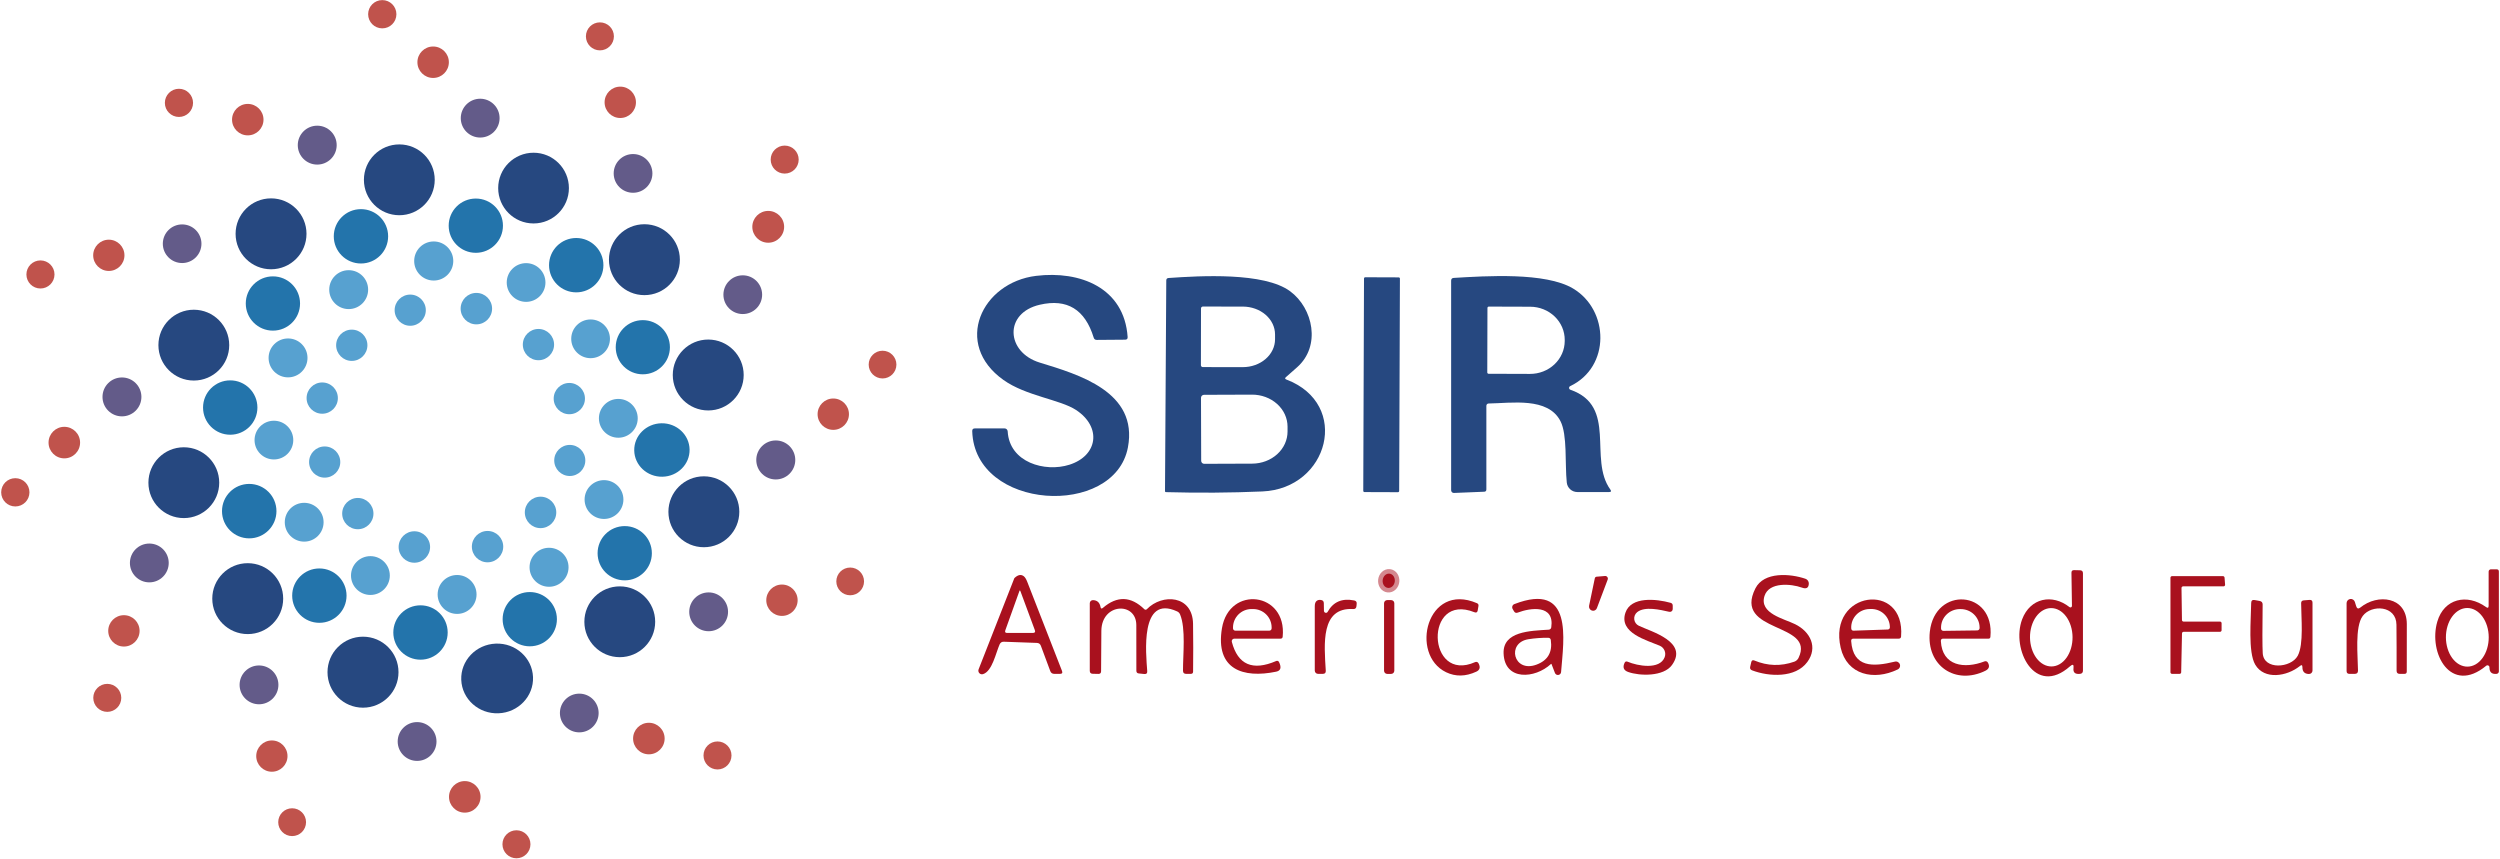 <svg width="550" height="189" viewBox="0 0 550 189" fill="none" xmlns="http://www.w3.org/2000/svg">
<path d="M305.355 129.341C305.53 129.36 305.707 129.337 305.877 129.275C306.047 129.213 306.206 129.113 306.346 128.98C306.485 128.847 306.601 128.684 306.688 128.501C306.775 128.317 306.831 128.116 306.853 127.91C306.897 127.493 306.798 127.079 306.579 126.758C306.36 126.437 306.039 126.236 305.685 126.199C305.51 126.18 305.333 126.203 305.163 126.265C304.993 126.327 304.834 126.427 304.694 126.56C304.555 126.693 304.439 126.856 304.352 127.039C304.265 127.223 304.209 127.423 304.187 127.63C304.144 128.047 304.242 128.461 304.461 128.782C304.68 129.103 305.001 129.304 305.355 129.341Z" stroke="#D4888F" stroke-width="2"/>
<path d="M84.1 6.24C85.818 6.24 87.21 4.848 87.21 3.13C87.21 1.412 85.818 0.02 84.1 0.02C82.382 0.02 80.99 1.412 80.99 3.13C80.99 4.848 82.382 6.24 84.1 6.24Z" fill="#C0534C"/>
<path d="M131.98 11.08C133.681 11.08 135.06 9.701 135.06 8C135.06 6.299 133.681 4.92 131.98 4.92C130.279 4.92 128.9 6.299 128.9 8C128.9 9.701 130.279 11.08 131.98 11.08Z" fill="#C0534C"/>
<path d="M95.29 17.15C97.201 17.15 98.75 15.601 98.75 13.69C98.75 11.779 97.201 10.23 95.29 10.23C93.379 10.23 91.83 11.779 91.83 13.69C91.83 15.601 93.379 17.15 95.29 17.15Z" fill="#C0534C"/>
<path d="M136.46 25.96C138.365 25.96 139.91 24.415 139.91 22.51C139.91 20.605 138.365 19.06 136.46 19.06C134.555 19.06 133.01 20.605 133.01 22.51C133.01 24.415 134.555 25.96 136.46 25.96Z" fill="#C0534C"/>
<path d="M39.37 25.73C41.082 25.73 42.47 24.342 42.47 22.63C42.47 20.918 41.082 19.53 39.37 19.53C37.658 19.53 36.27 20.918 36.27 22.63C36.27 24.342 37.658 25.73 39.37 25.73Z" fill="#C0534C"/>
<path d="M105.64 30.26C107.998 30.26 109.91 28.348 109.91 25.99C109.91 23.632 107.998 21.72 105.64 21.72C103.282 21.72 101.37 23.632 101.37 25.99C101.37 28.348 103.282 30.26 105.64 30.26Z" fill="#635B89"/>
<path d="M54.51 29.78C56.421 29.78 57.97 28.231 57.97 26.32C57.97 24.409 56.421 22.86 54.51 22.86C52.599 22.86 51.05 24.409 51.05 26.32C51.05 28.231 52.599 29.78 54.51 29.78Z" fill="#C0534C"/>
<path d="M69.79 36.21C72.154 36.21 74.07 34.294 74.07 31.93C74.07 29.566 72.154 27.65 69.79 27.65C67.426 27.65 65.51 29.566 65.51 31.93C65.51 34.294 67.426 36.21 69.79 36.21Z" fill="#635B89"/>
<path d="M87.85 47.35C92.152 47.35 95.64 43.862 95.64 39.56C95.64 35.258 92.152 31.77 87.85 31.77C83.548 31.77 80.06 35.258 80.06 39.56C80.06 43.862 83.548 47.35 87.85 47.35Z" fill="#264880"/>
<path d="M172.63 38.19C174.331 38.19 175.71 36.811 175.71 35.11C175.71 33.409 174.331 32.03 172.63 32.03C170.929 32.03 169.55 33.409 169.55 35.11C169.55 36.811 170.929 38.19 172.63 38.19Z" fill="#C0534C"/>
<path d="M117.38 49.16C121.677 49.16 125.16 45.677 125.16 41.38C125.16 37.083 121.677 33.6 117.38 33.6C113.083 33.6 109.6 37.083 109.6 41.38C109.6 45.677 113.083 49.16 117.38 49.16Z" fill="#264880"/>
<path d="M139.27 42.41C141.623 42.41 143.53 40.503 143.53 38.15C143.53 35.797 141.623 33.89 139.27 33.89C136.917 33.89 135.01 35.797 135.01 38.15C135.01 40.503 136.917 42.41 139.27 42.41Z" fill="#635B89"/>
<path d="M59.63 59.24C63.938 59.24 67.43 55.748 67.43 51.44C67.43 47.132 63.938 43.64 59.63 43.64C55.322 43.64 51.83 47.132 51.83 51.44C51.83 55.748 55.322 59.24 59.63 59.24Z" fill="#264880"/>
<path d="M104.68 55.62C107.977 55.62 110.65 52.947 110.65 49.65C110.65 46.353 107.977 43.68 104.68 43.68C101.383 43.68 98.71 46.353 98.71 49.65C98.71 52.947 101.383 55.62 104.68 55.62Z" fill="#2374AB"/>
<path d="M79.41 57.97C82.713 57.97 85.39 55.293 85.39 51.99C85.39 48.687 82.713 46.01 79.41 46.01C76.107 46.01 73.43 48.687 73.43 51.99C73.43 55.293 76.107 57.97 79.41 57.97Z" fill="#2374AB"/>
<path d="M169.01 53.4C170.943 53.4 172.51 51.833 172.51 49.9C172.51 47.967 170.943 46.4 169.01 46.4C167.077 46.4 165.51 47.967 165.51 49.9C165.51 51.833 167.077 53.4 169.01 53.4Z" fill="#C0534C"/>
<path d="M40.07 57.87C42.417 57.87 44.32 55.967 44.32 53.62C44.32 51.273 42.417 49.37 40.07 49.37C37.723 49.37 35.82 51.273 35.82 53.62C35.82 55.967 37.723 57.87 40.07 57.87Z" fill="#635B89"/>
<path d="M141.77 64.93C146.078 64.93 149.57 61.438 149.57 57.13C149.57 52.822 146.078 49.33 141.77 49.33C137.462 49.33 133.97 52.822 133.97 57.13C133.97 61.438 137.462 64.93 141.77 64.93Z" fill="#264880"/>
<path d="M126.77 64.32C130.073 64.32 132.75 61.643 132.75 58.34C132.75 55.037 130.073 52.36 126.77 52.36C123.467 52.36 120.79 55.037 120.79 58.34C120.79 61.643 123.467 64.32 126.77 64.32Z" fill="#2374AB"/>
<path d="M23.94 59.61C25.84 59.61 27.38 58.07 27.38 56.17C27.38 54.27 25.84 52.73 23.94 52.73C22.04 52.73 20.5 54.27 20.5 56.17C20.5 58.07 22.04 59.61 23.94 59.61Z" fill="#C0534C"/>
<path d="M95.42 61.72C97.795 61.72 99.72 59.795 99.72 57.42C99.72 55.045 97.795 53.12 95.42 53.12C93.045 53.12 91.12 55.045 91.12 57.42C91.12 59.795 93.045 61.72 95.42 61.72Z" fill="#57A1D0"/>
<path d="M8.9 63.47C10.607 63.47 11.99 62.087 11.99 60.38C11.99 58.673 10.607 57.29 8.9 57.29C7.193 57.29 5.81 58.673 5.81 60.38C5.81 62.087 7.193 63.47 8.9 63.47Z" fill="#C0534C"/>
<path d="M115.74 66.41C118.093 66.41 120 64.503 120 62.15C120 59.797 118.093 57.89 115.74 57.89C113.387 57.89 111.48 59.797 111.48 62.15C111.48 64.503 113.387 66.41 115.74 66.41Z" fill="#57A1D0"/>
<path d="M76.71 68C79.074 68 80.99 66.084 80.99 63.72C80.99 61.356 79.074 59.44 76.71 59.44C74.346 59.44 72.43 61.356 72.43 63.72C72.43 66.084 74.346 68 76.71 68Z" fill="#57A1D0"/>
<path d="M220.77 83.6C209.61 75.67 215.95 62.15 227.94 60.69C237.61 59.51 247.34 63.29 248.08 74.14C248.107 74.533 247.923 74.73 247.53 74.73L241.3 74.78C240.94 74.787 240.71 74.617 240.61 74.27C238.703 68.063 234.753 65.653 228.76 67.04C220.8 68.87 221.33 77.5 228.74 79.77C237.32 82.4 250.45 86.2 248.14 98.43C245.21 113.98 214.4 112.37 213.89 94.85C213.877 94.45 214.07 94.25 214.47 94.25H221.01C221.185 94.25 221.354 94.317 221.481 94.439C221.607 94.56 221.682 94.725 221.69 94.9C222.07 101.76 229.91 103.95 235.27 102.24C241.55 100.24 242.42 93.94 236.72 90.19C233.23 87.9 225.71 87.11 220.77 83.6Z" fill="#264880"/>
<path d="M163.41 69.09C165.763 69.09 167.67 67.183 167.67 64.83C167.67 62.477 165.763 60.57 163.41 60.57C161.057 60.57 159.15 62.477 159.15 64.83C159.15 67.183 161.057 69.09 163.41 69.09Z" fill="#635B89"/>
<path d="M60.04 72.74C63.337 72.74 66.01 70.067 66.01 66.77C66.01 63.473 63.337 60.8 60.04 60.8C56.743 60.8 54.07 63.473 54.07 66.77C54.07 70.067 56.743 72.74 60.04 72.74Z" fill="#2374AB"/>
<path d="M282.99 83.49C297.25 88.92 292.32 107.51 277.71 108.12C270.69 108.42 263.63 108.47 256.53 108.27C256.377 108.263 256.3 108.187 256.3 108.04L256.58 61.7C256.58 61.367 256.747 61.187 257.08 61.16C264.1 60.67 278.09 59.85 283.82 64.07C288.9 67.81 290.66 76.14 285.35 80.81C284.53 81.53 283.713 82.25 282.9 82.97C282.647 83.197 282.677 83.37 282.99 83.49ZM264.22 67.85L264.2 80.35C264.2 80.459 264.243 80.563 264.32 80.64C264.397 80.717 264.501 80.76 264.61 80.76L273.41 80.77C274.341 80.772 275.264 80.615 276.124 80.308C276.985 80.001 277.768 79.551 278.427 78.982C279.086 78.414 279.61 77.739 279.967 76.996C280.324 76.252 280.509 75.455 280.51 74.65V73.59C280.512 71.965 279.767 70.405 278.44 69.253C277.112 68.102 275.31 67.453 273.43 67.45L264.63 67.44C264.521 67.44 264.417 67.483 264.34 67.56C264.263 67.637 264.22 67.741 264.22 67.85ZM264.22 87.52L264.26 101.38C264.26 101.468 264.277 101.554 264.311 101.635C264.345 101.716 264.394 101.789 264.457 101.85C264.519 101.912 264.593 101.96 264.674 101.993C264.756 102.025 264.842 102.041 264.93 102.04L275.49 102C277.556 101.992 279.535 101.242 280.992 99.917C282.449 98.591 283.264 96.798 283.26 94.93V93.85C283.258 92.923 283.053 92.006 282.659 91.151C282.264 90.296 281.686 89.519 280.959 88.867C280.232 88.214 279.369 87.697 278.42 87.346C277.472 86.995 276.455 86.816 275.43 86.82L264.87 86.86C264.697 86.863 264.531 86.933 264.41 87.057C264.288 87.18 264.22 87.347 264.22 87.52Z" fill="#264880"/>
<path d="M307.712 61.023L300.353 60.997C300.203 60.997 300.082 61.117 300.082 61.266L299.918 107.986C299.918 108.135 300.038 108.256 300.188 108.257L307.548 108.283C307.697 108.283 307.818 108.163 307.818 108.014L307.982 61.294C307.982 61.145 307.862 61.023 307.712 61.023Z" fill="#264880"/>
<path d="M345.48 85.74C355.92 89.37 349.39 100.95 354.27 107.69C354.537 108.063 354.443 108.25 353.99 108.25H347.02C346.439 108.25 345.879 108.036 345.448 107.648C345.017 107.259 344.747 106.726 344.69 106.15C344.26 102.06 344.85 95.66 343.3 92.65C340.55 87.3 332.52 88.7 327.5 88.77C327.367 88.77 327.24 88.823 327.146 88.916C327.053 89.01 327 89.137 327 89.27V107.67C327 107.997 326.84 108.167 326.52 108.18L319.86 108.45C319.781 108.453 319.702 108.439 319.628 108.411C319.554 108.382 319.487 108.339 319.43 108.284C319.373 108.229 319.328 108.163 319.297 108.09C319.266 108.017 319.25 107.939 319.25 107.86V61.75C319.25 61.37 319.44 61.167 319.82 61.14C326.92 60.72 339.98 59.84 346.07 63.47C354.05 68.23 354.33 80.73 345.44 84.95C345.364 84.987 345.301 85.045 345.258 85.118C345.215 85.19 345.195 85.274 345.199 85.358C345.203 85.442 345.232 85.523 345.282 85.591C345.332 85.659 345.401 85.711 345.48 85.74ZM327.24 67.74L327.2 81.94C327.2 82.015 327.229 82.087 327.281 82.141C327.334 82.196 327.405 82.227 327.48 82.23L336.59 82.26C337.591 82.264 338.582 82.08 339.509 81.718C340.435 81.357 341.277 80.825 341.987 80.152C342.698 79.48 343.262 78.681 343.649 77.8C344.035 76.919 344.236 75.975 344.24 75.02V74.78C344.248 72.852 343.452 71 342.029 69.631C340.606 68.262 338.671 67.488 336.65 67.48L327.54 67.45C327.501 67.449 327.462 67.455 327.426 67.469C327.39 67.483 327.356 67.504 327.328 67.531C327.3 67.558 327.278 67.591 327.263 67.627C327.248 67.662 327.24 67.701 327.24 67.74Z" fill="#264880"/>
<path d="M104.8 71.36C106.711 71.36 108.26 69.811 108.26 67.9C108.26 65.989 106.711 64.44 104.8 64.44C102.889 64.44 101.34 65.989 101.34 67.9C101.34 69.811 102.889 71.36 104.8 71.36Z" fill="#57A1D0"/>
<path d="M90.25 71.67C92.144 71.67 93.68 70.134 93.68 68.24C93.68 66.346 92.144 64.81 90.25 64.81C88.356 64.81 86.82 66.346 86.82 68.24C86.82 70.134 88.356 71.67 90.25 71.67Z" fill="#57A1D0"/>
<path d="M42.64 83.72C46.942 83.72 50.43 80.232 50.43 75.93C50.43 71.628 46.942 68.14 42.64 68.14C38.338 68.14 34.85 71.628 34.85 75.93C34.85 80.232 38.338 83.72 42.64 83.72Z" fill="#264880"/>
<path d="M129.93 78.8C132.283 78.8 134.19 76.893 134.19 74.54C134.19 72.187 132.283 70.28 129.93 70.28C127.577 70.28 125.67 72.187 125.67 74.54C125.67 76.893 127.577 78.8 129.93 78.8Z" fill="#57A1D0"/>
<path d="M141.42 82.35C144.712 82.35 147.38 79.682 147.38 76.39C147.38 73.098 144.712 70.43 141.42 70.43C138.128 70.43 135.46 73.098 135.46 76.39C135.46 79.682 138.128 82.35 141.42 82.35Z" fill="#2374AB"/>
<path d="M77.39 79.4C79.29 79.4 80.83 77.86 80.83 75.96C80.83 74.06 79.29 72.52 77.39 72.52C75.49 72.52 73.95 74.06 73.95 75.96C73.95 77.86 75.49 79.4 77.39 79.4Z" fill="#57A1D0"/>
<path d="M118.46 79.25C120.36 79.25 121.9 77.71 121.9 75.81C121.9 73.91 120.36 72.37 118.46 72.37C116.56 72.37 115.02 73.91 115.02 75.81C115.02 77.71 116.56 79.25 118.46 79.25Z" fill="#57A1D0"/>
<path d="M63.37 83.02C65.734 83.02 67.65 81.104 67.65 78.74C67.65 76.376 65.734 74.46 63.37 74.46C61.006 74.46 59.09 76.376 59.09 78.74C59.09 81.104 61.006 83.02 63.37 83.02Z" fill="#57A1D0"/>
<path d="M155.81 90.3C160.118 90.3 163.61 86.808 163.61 82.5C163.61 78.192 160.118 74.7 155.81 74.7C151.502 74.7 148.01 78.192 148.01 82.5C148.01 86.808 151.502 90.3 155.81 90.3Z" fill="#264880"/>
<path d="M194.16 83.26C195.844 83.26 197.21 81.894 197.21 80.21C197.21 78.525 195.844 77.16 194.16 77.16C192.476 77.16 191.11 78.525 191.11 80.21C191.11 81.894 192.476 83.26 194.16 83.26Z" fill="#C0534C"/>
<path d="M26.83 91.6C29.194 91.6 31.11 89.684 31.11 87.32C31.11 84.956 29.194 83.04 26.83 83.04C24.466 83.04 22.55 84.956 22.55 87.32C22.55 89.684 24.466 91.6 26.83 91.6Z" fill="#635B89"/>
<path d="M50.65 95.64C53.953 95.64 56.63 92.963 56.63 89.66C56.63 86.357 53.953 83.68 50.65 83.68C47.347 83.68 44.67 86.357 44.67 89.66C44.67 92.963 47.347 95.64 50.65 95.64Z" fill="#2374AB"/>
<path d="M70.89 91.02C72.79 91.02 74.33 89.48 74.33 87.58C74.33 85.68 72.79 84.14 70.89 84.14C68.99 84.14 67.45 85.68 67.45 87.58C67.45 89.48 68.99 91.02 70.89 91.02Z" fill="#57A1D0"/>
<path d="M125.25 91.13C127.15 91.13 128.69 89.59 128.69 87.69C128.69 85.79 127.15 84.25 125.25 84.25C123.35 84.25 121.81 85.79 121.81 87.69C121.81 89.59 123.35 91.13 125.25 91.13Z" fill="#57A1D0"/>
<path d="M136.03 96.3C138.388 96.3 140.3 94.388 140.3 92.03C140.3 89.672 138.388 87.76 136.03 87.76C133.672 87.76 131.76 89.672 131.76 92.03C131.76 94.388 133.672 96.3 136.03 96.3Z" fill="#57A1D0"/>
<path d="M183.32 94.57C185.225 94.57 186.77 93.025 186.77 91.12C186.77 89.215 185.225 87.67 183.32 87.67C181.415 87.67 179.87 89.215 179.87 91.12C179.87 93.025 181.415 94.57 183.32 94.57Z" fill="#C0534C"/>
<path d="M60.26 101.08C62.613 101.08 64.52 99.173 64.52 96.82C64.52 94.467 62.613 92.56 60.26 92.56C57.907 92.56 56 94.467 56 96.82C56 99.173 57.907 101.08 60.26 101.08Z" fill="#57A1D0"/>
<path d="M145.723 104.879C149.086 104.821 151.766 102.141 151.709 98.894C151.652 95.647 148.88 93.062 145.517 93.121C142.155 93.18 139.474 95.859 139.531 99.106C139.588 102.353 142.36 104.938 145.723 104.879Z" fill="#2374AB"/>
<path d="M14.15 100.84C16.066 100.84 17.62 99.286 17.62 97.37C17.62 95.454 16.066 93.9 14.15 93.9C12.234 93.9 10.68 95.454 10.68 97.37C10.68 99.286 12.234 100.84 14.15 100.84Z" fill="#C0534C"/>
<path d="M170.67 105.48C173.039 105.48 174.96 103.559 174.96 101.19C174.96 98.821 173.039 96.9 170.67 96.9C168.301 96.9 166.38 98.821 166.38 101.19C166.38 103.559 168.301 105.48 170.67 105.48Z" fill="#635B89"/>
<path d="M125.35 104.72C127.239 104.72 128.77 103.189 128.77 101.3C128.77 99.411 127.239 97.88 125.35 97.88C123.461 97.88 121.93 99.411 121.93 101.3C121.93 103.189 123.461 104.72 125.35 104.72Z" fill="#57A1D0"/>
<path d="M71.43 105.08C73.324 105.08 74.86 103.544 74.86 101.65C74.86 99.756 73.324 98.22 71.43 98.22C69.536 98.22 68 99.756 68 101.65C68 103.544 69.536 105.08 71.43 105.08Z" fill="#57A1D0"/>
<path d="M40.44 113.98C44.742 113.98 48.23 110.492 48.23 106.19C48.23 101.888 44.742 98.4 40.44 98.4C36.138 98.4 32.65 101.888 32.65 106.19C32.65 110.492 36.138 113.98 40.44 113.98Z" fill="#264880"/>
<path d="M154.85 120.39C159.158 120.39 162.65 116.898 162.65 112.59C162.65 108.282 159.158 104.79 154.85 104.79C150.542 104.79 147.05 108.282 147.05 112.59C147.05 116.898 150.542 120.39 154.85 120.39Z" fill="#264880"/>
<path d="M3.37 111.42C5.088 111.42 6.48 110.028 6.48 108.31C6.48 106.592 5.088 105.2 3.37 105.2C1.652 105.2 0.26 106.592 0.26 108.31C0.26 110.028 1.652 111.42 3.37 111.42Z" fill="#C0534C"/>
<path d="M132.88 114.17C135.238 114.17 137.15 112.258 137.15 109.9C137.15 107.542 135.238 105.63 132.88 105.63C130.522 105.63 128.61 107.542 128.61 109.9C128.61 112.258 130.522 114.17 132.88 114.17Z" fill="#57A1D0"/>
<path d="M54.83 118.44C58.138 118.44 60.82 115.758 60.82 112.45C60.82 109.142 58.138 106.46 54.83 106.46C51.522 106.46 48.84 109.142 48.84 112.45C48.84 115.758 51.522 118.44 54.83 118.44Z" fill="#2374AB"/>
<path d="M118.92 116.19C120.831 116.19 122.38 114.641 122.38 112.73C122.38 110.819 120.831 109.27 118.92 109.27C117.009 109.27 115.46 110.819 115.46 112.73C115.46 114.641 117.009 116.19 118.92 116.19Z" fill="#57A1D0"/>
<path d="M78.72 116.43C80.62 116.43 82.16 114.89 82.16 112.99C82.16 111.09 80.62 109.55 78.72 109.55C76.82 109.55 75.28 111.09 75.28 112.99C75.28 114.89 76.82 116.43 78.72 116.43Z" fill="#57A1D0"/>
<path d="M66.92 119.16C69.278 119.16 71.19 117.248 71.19 114.89C71.19 112.532 69.278 110.62 66.92 110.62C64.562 110.62 62.65 112.532 62.65 114.89C62.65 117.248 64.562 119.16 66.92 119.16Z" fill="#57A1D0"/>
<path d="M137.44 127.68C140.737 127.68 143.41 125.007 143.41 121.71C143.41 118.413 140.737 115.74 137.44 115.74C134.143 115.74 131.47 118.413 131.47 121.71C131.47 125.007 134.143 127.68 137.44 127.68Z" fill="#2374AB"/>
<path d="M91.16 123.8C93.071 123.8 94.62 122.251 94.62 120.34C94.62 118.429 93.071 116.88 91.16 116.88C89.249 116.88 87.7 118.429 87.7 120.34C87.7 122.251 89.249 123.8 91.16 123.8Z" fill="#57A1D0"/>
<path d="M107.26 123.71C109.165 123.71 110.71 122.165 110.71 120.26C110.71 118.355 109.165 116.81 107.26 116.81C105.355 116.81 103.81 118.355 103.81 120.26C103.81 122.165 105.355 123.71 107.26 123.71Z" fill="#57A1D0"/>
<path d="M32.85 128.12C35.208 128.12 37.12 126.208 37.12 123.85C37.12 121.492 35.208 119.58 32.85 119.58C30.492 119.58 28.58 121.492 28.58 123.85C28.58 126.208 30.492 128.12 32.85 128.12Z" fill="#635B89"/>
<path d="M120.79 129.09C123.159 129.09 125.08 127.169 125.08 124.8C125.08 122.431 123.159 120.51 120.79 120.51C118.421 120.51 116.5 122.431 116.5 124.8C116.5 127.169 118.421 129.09 120.79 129.09Z" fill="#57A1D0"/>
<path d="M81.49 130.89C83.848 130.89 85.76 128.978 85.76 126.62C85.76 124.262 83.848 122.35 81.49 122.35C79.132 122.35 77.22 124.262 77.22 126.62C77.22 128.978 79.132 130.89 81.49 130.89Z" fill="#57A1D0"/>
<path d="M54.5 139.5C58.808 139.5 62.3 136.008 62.3 131.7C62.3 127.392 58.808 123.9 54.5 123.9C50.192 123.9 46.7 127.392 46.7 131.7C46.7 136.008 50.192 139.5 54.5 139.5Z" fill="#264880"/>
<path d="M187.04 130.96C188.724 130.96 190.09 129.595 190.09 127.91C190.09 126.226 188.724 124.86 187.04 124.86C185.356 124.86 183.99 126.226 183.99 127.91C183.99 129.595 185.356 130.96 187.04 130.96Z" fill="#C0534C"/>
<path d="M70.26 137.02C73.563 137.02 76.24 134.343 76.24 131.04C76.24 127.737 73.563 125.06 70.26 125.06C66.957 125.06 64.28 127.737 64.28 131.04C64.28 134.343 66.957 137.02 70.26 137.02Z" fill="#2374AB"/>
<path d="M455.4 146.59C447.73 153.41 442.39 142.86 444.87 136.25C446.64 131.56 451.48 130.56 455.3 133.57C455.349 133.607 455.407 133.63 455.468 133.636C455.529 133.642 455.59 133.631 455.645 133.604C455.7 133.577 455.747 133.535 455.779 133.483C455.812 133.431 455.83 133.371 455.83 133.31L455.72 126.01C455.713 125.61 455.91 125.417 456.31 125.43L457.62 125.46C458.04 125.473 458.25 125.693 458.25 126.12V147.53C458.25 147.963 458.037 148.203 457.61 148.25C456.53 148.37 456.05 147.953 456.17 147C456.27 146.18 456.013 146.043 455.4 146.59ZM451.336 146.62C451.951 146.615 452.558 146.443 453.123 146.116C453.688 145.788 454.199 145.311 454.629 144.711C455.058 144.111 455.397 143.4 455.625 142.619C455.853 141.838 455.967 141.002 455.96 140.159C455.952 139.316 455.824 138.482 455.582 137.706C455.34 136.929 454.989 136.224 454.55 135.632C454.11 135.039 453.59 134.571 453.019 134.253C452.449 133.936 451.839 133.775 451.224 133.78C450.609 133.786 450.002 133.957 449.437 134.285C448.872 134.612 448.361 135.09 447.931 135.689C447.502 136.289 447.163 137 446.935 137.781C446.707 138.562 446.593 139.398 446.6 140.241C446.608 141.084 446.736 141.918 446.978 142.695C447.22 143.471 447.571 144.176 448.01 144.768C448.45 145.361 448.97 145.829 449.541 146.147C450.111 146.465 450.721 146.625 451.336 146.62Z" fill="#A9111E"/>
<path d="M546.96 146.47C539.2 152.9 534.17 143.72 536.21 136.75C537.69 131.7 542.73 130.52 546.92 133.55C547.307 133.83 547.5 133.73 547.5 133.25V125.75C547.5 125.617 547.553 125.49 547.646 125.396C547.74 125.303 547.867 125.25 548 125.25H549.25C549.583 125.25 549.75 125.417 549.75 125.75V147.71C549.751 147.843 549.701 147.972 549.61 148.072C549.52 148.172 549.395 148.235 549.26 148.25C548.193 148.357 547.667 147.88 547.68 146.82C547.682 146.736 547.66 146.653 547.616 146.58C547.572 146.508 547.508 146.45 547.433 146.414C547.357 146.377 547.272 146.362 547.188 146.372C547.104 146.382 547.025 146.416 546.96 146.47ZM542.833 146.66C543.451 146.658 544.063 146.489 544.633 146.163C545.204 145.837 545.721 145.36 546.156 144.759C546.592 144.159 546.936 143.447 547.17 142.663C547.404 141.88 547.523 141.041 547.52 140.194C547.517 139.347 547.392 138.508 547.153 137.727C546.913 136.945 546.564 136.235 546.125 135.638C545.685 135.04 545.164 134.567 544.592 134.245C544.019 133.923 543.406 133.758 542.787 133.76C542.169 133.762 541.557 133.931 540.987 134.257C540.416 134.583 539.899 135.06 539.464 135.661C539.028 136.261 538.684 136.973 538.45 137.757C538.216 138.54 538.097 139.379 538.1 140.226C538.103 141.073 538.228 141.912 538.467 142.693C538.707 143.475 539.056 144.185 539.495 144.782C539.935 145.38 540.456 145.853 541.028 146.175C541.601 146.497 542.214 146.662 542.833 146.66Z" fill="#A9111E"/>
<path d="M304.187 127.63C304.096 128.498 304.619 129.264 305.355 129.341C306.091 129.419 306.761 128.778 306.853 127.91C306.944 127.042 306.421 126.276 305.685 126.199C304.949 126.121 304.279 126.762 304.187 127.63Z" fill="#A9111E"/>
<path d="M100.56 135.06C102.924 135.06 104.84 133.144 104.84 130.78C104.84 128.416 102.924 126.5 100.56 126.5C98.196 126.5 96.28 128.416 96.28 130.78C96.28 133.144 98.196 135.06 100.56 135.06Z" fill="#57A1D0"/>
<path d="M223.15 127.21C223.157 127.197 223.167 127.183 223.18 127.17C223.94 126.443 224.623 126.31 225.23 126.77C225.503 126.983 225.753 127.38 225.98 127.96C228.513 134.513 231.067 141.06 233.64 147.6C233.807 148.033 233.66 148.25 233.2 148.25H231.95C231.51 148.25 231.213 148.047 231.06 147.64L228.99 142.07C228.837 141.663 228.543 141.453 228.11 141.44L220.84 141.18C220.407 141.167 220.1 141.36 219.92 141.76C219.09 143.62 218.29 147.7 216.26 148.31C216.118 148.354 215.967 148.357 215.824 148.319C215.681 148.28 215.552 148.202 215.451 148.092C215.349 147.983 215.281 147.847 215.252 147.7C215.224 147.552 215.237 147.4 215.29 147.26L223.15 127.21ZM224.26 130.05L221.17 138.67C221.03 139.057 221.163 139.25 221.57 139.25H227.22C227.673 139.25 227.82 139.037 227.66 138.61L224.49 130.05C224.41 129.843 224.333 129.843 224.26 130.05Z" fill="#A9111E"/>
<path d="M386.19 129.44C388.07 125.72 393.88 126.19 397.2 127.33C397.422 127.405 397.614 127.55 397.747 127.743C397.88 127.935 397.948 128.166 397.94 128.4C397.907 129.347 397.393 129.637 396.4 129.27C394.04 128.42 389.18 127.99 388.19 131.11C386.96 134.97 392.52 136.13 394.92 137.32C398.31 138.99 399.97 142.43 397.61 145.64C394.99 149.2 389.19 148.89 385.47 147.48C385.09 147.34 384.947 147.073 385.04 146.68L385.28 145.66C385.367 145.28 385.593 145.163 385.96 145.31C388.86 146.523 391.79 146.61 394.75 145.57C395.148 145.429 395.477 145.135 395.67 144.75C399.52 136.83 381.17 139.38 386.19 129.44Z" fill="#A9111E"/>
<path d="M349.6 133.27L350.85 127.26C350.897 127.02 351.043 126.89 351.29 126.87L353.1 126.72C353.198 126.711 353.297 126.728 353.387 126.768C353.478 126.809 353.556 126.872 353.615 126.951C353.674 127.03 353.712 127.123 353.725 127.221C353.738 127.318 353.726 127.418 353.69 127.51L351.31 133.81C351.228 134.019 351.072 134.189 350.871 134.284C350.67 134.38 350.44 134.396 350.225 134.328C350.011 134.26 349.827 134.114 349.712 133.918C349.596 133.722 349.556 133.491 349.6 133.27Z" fill="#A9111E"/>
<path d="M480.38 136.75H488.4C488.493 136.75 488.582 136.787 488.647 136.853C488.713 136.918 488.75 137.007 488.75 137.1V138.65C488.75 138.743 488.713 138.832 488.647 138.897C488.582 138.963 488.493 139 488.4 139H480.39C480.299 139 480.211 139.035 480.146 139.099C480.081 139.162 480.043 139.249 480.04 139.34L479.86 147.91C479.857 148.001 479.819 148.088 479.754 148.151C479.689 148.215 479.601 148.25 479.51 148.25H477.85C477.757 148.25 477.668 148.213 477.603 148.147C477.537 148.082 477.5 147.993 477.5 147.9V127.1C477.5 127.007 477.537 126.918 477.603 126.853C477.668 126.787 477.757 126.75 477.85 126.75H489.06C489.146 126.752 489.228 126.786 489.291 126.845C489.354 126.904 489.393 126.984 489.4 127.07L489.52 128.62C489.524 128.668 489.518 128.717 489.503 128.763C489.487 128.809 489.462 128.851 489.429 128.887C489.396 128.923 489.356 128.951 489.311 128.971C489.267 128.99 489.219 129 489.17 129H480.28C480.187 129 480.098 129.037 480.033 129.103C479.967 129.168 479.93 129.257 479.93 129.35L480.03 136.4C480.03 136.493 480.067 136.582 480.133 136.647C480.198 136.713 480.287 136.75 480.38 136.75Z" fill="#A9111E"/>
<path d="M172.03 135.5C173.935 135.5 175.48 133.955 175.48 132.05C175.48 130.145 173.935 128.6 172.03 128.6C170.125 128.6 168.58 130.145 168.58 132.05C168.58 133.955 170.125 135.5 172.03 135.5Z" fill="#C0534C"/>
<path d="M136.35 144.58C140.652 144.58 144.14 141.092 144.14 136.79C144.14 132.488 140.652 129 136.35 129C132.048 129 128.56 132.488 128.56 136.79C128.56 141.092 132.048 144.58 136.35 144.58Z" fill="#264880"/>
<path d="M116.55 142.19C119.847 142.19 122.52 139.517 122.52 136.22C122.52 132.923 119.847 130.25 116.55 130.25C113.253 130.25 110.58 132.923 110.58 136.22C110.58 139.517 113.253 142.19 116.55 142.19Z" fill="#2374AB"/>
<path d="M155.9 138.87C158.258 138.87 160.17 136.958 160.17 134.6C160.17 132.242 158.258 130.33 155.9 130.33C153.542 130.33 151.63 132.242 151.63 134.6C151.63 136.958 153.542 138.87 155.9 138.87Z" fill="#635B89"/>
<path d="M251.77 134.04C251.842 134.108 251.938 134.144 252.037 134.143C252.136 134.141 252.23 134.1 252.3 134.03C255.69 130.52 262.38 130.92 262.47 137.24C262.523 140.733 262.527 144.237 262.48 147.75C262.48 148.083 262.313 148.25 261.98 148.25H260.95C260.49 148.25 260.26 148.02 260.26 147.56C260.24 144.09 260.91 138.27 259.62 135.18C259.493 134.873 259.277 134.65 258.97 134.51C250.72 130.71 252.13 143.91 252.39 147.63C252.43 148.117 252.207 148.333 251.72 148.28L250.54 148.16C250.18 148.127 250 147.927 250 147.56C250.007 144.207 250.003 140.853 249.99 137.5C249.97 132.36 242.38 132.64 242.3 138.76C242.26 141.72 242.24 144.69 242.24 147.67C242.24 148.07 242.043 148.267 241.65 148.26L240.39 148.23C239.963 148.217 239.75 147.997 239.75 147.57V132.72C239.75 132.628 239.768 132.536 239.804 132.451C239.839 132.366 239.891 132.289 239.956 132.225C240.022 132.16 240.099 132.11 240.184 132.077C240.268 132.043 240.359 132.027 240.45 132.03C241.383 132.05 241.94 132.56 242.12 133.56C242.187 133.913 242.357 133.973 242.63 133.74C245.757 131.047 248.803 131.147 251.77 134.04Z" fill="#A9111E"/>
<path d="M271 141.21C272.327 146.257 275.583 147.66 280.77 145.42C280.882 145.371 281.008 145.366 281.122 145.407C281.236 145.448 281.329 145.532 281.38 145.64C281.973 146.853 281.763 147.563 280.75 147.77C273.53 149.27 267.32 147.32 268.83 138.21C270.42 128.68 283.17 130.23 282.19 140.07C282.163 140.357 282.007 140.5 281.72 140.5H271.55C271.462 140.5 271.376 140.521 271.297 140.559C271.219 140.598 271.15 140.653 271.097 140.722C271.044 140.791 271.007 140.871 270.99 140.955C270.974 141.04 270.977 141.127 271 141.21ZM271.78 138.75H279.24C279.378 138.75 279.51 138.695 279.608 138.598C279.705 138.5 279.76 138.368 279.76 138.23V138.06C279.76 136.981 279.331 135.945 278.568 135.182C277.805 134.419 276.769 133.99 275.69 133.99H275.33C274.251 133.99 273.215 134.419 272.452 135.182C271.689 135.945 271.26 136.981 271.26 138.06V138.23C271.26 138.368 271.315 138.5 271.412 138.598C271.51 138.695 271.642 138.75 271.78 138.75Z" fill="#A9111E"/>
<path d="M292.08 134.61C293.307 132.403 295.253 131.567 297.92 132.1C298.333 132.18 298.517 132.427 298.47 132.84L298.42 133.37C298.373 133.81 298.133 134.017 297.7 133.99C290.51 133.57 291.32 141.68 291.67 147.56C291.697 148.02 291.48 148.25 291.02 148.25H289.97C289.875 148.25 289.782 148.231 289.694 148.195C289.607 148.159 289.528 148.106 289.461 148.039C289.394 147.972 289.341 147.893 289.305 147.806C289.269 147.718 289.25 147.625 289.25 147.53C289.243 142.823 289.243 138.117 289.25 133.41C289.25 132.83 289.38 132.433 289.64 132.22C289.9 132 290.237 131.927 290.65 132C291.037 132.067 291.233 132.297 291.24 132.69L291.27 134.4C291.274 134.495 291.309 134.587 291.369 134.661C291.429 134.736 291.511 134.789 291.603 134.813C291.694 134.836 291.79 134.83 291.877 134.793C291.963 134.756 292.034 134.692 292.08 134.61Z" fill="#A9111E"/>
<path d="M306.05 132.02H305.19C304.803 132.02 304.49 132.333 304.49 132.72V147.56C304.49 147.947 304.803 148.26 305.19 148.26H306.05C306.437 148.26 306.75 147.947 306.75 147.56V132.72C306.75 132.333 306.437 132.02 306.05 132.02Z" fill="#A9111E"/>
<path d="M318.16 147.9C310.04 144 313.91 127.96 324.93 132.7C325.203 132.82 325.313 133.027 325.26 133.32L325.1 134.28C325.027 134.72 324.783 134.857 324.37 134.69C313.28 130.24 313.87 150.42 324.54 145.66C324.668 145.602 324.813 145.595 324.947 145.639C325.08 145.684 325.192 145.777 325.26 145.9C325.74 146.78 325.58 147.403 324.78 147.77C322.447 148.85 320.24 148.893 318.16 147.9Z" fill="#A9111E"/>
<path d="M341.33 146.09C341.325 146.08 341.318 146.072 341.309 146.065C341.301 146.059 341.291 146.055 341.28 146.053C341.269 146.051 341.258 146.051 341.248 146.054C341.238 146.057 341.228 146.063 341.22 146.07C337.68 149.36 331 149.82 330.79 143.75C330.61 138.88 336.65 138.79 340.7 138.53C341.033 138.503 341.227 138.327 341.28 138C342.02 132.94 336.69 133.71 333.91 134.77C333.543 134.91 333.263 134.81 333.07 134.47L332.78 133.97C332.726 133.876 332.693 133.771 332.684 133.662C332.674 133.554 332.688 133.446 332.724 133.344C332.76 133.242 332.818 133.15 332.893 133.073C332.968 132.996 333.059 132.937 333.16 132.9C346.19 127.88 344 140.66 343.44 147.83C343.433 147.992 343.369 148.147 343.26 148.268C343.151 148.389 343.003 148.468 342.843 148.491C342.682 148.515 342.518 148.482 342.378 148.398C342.239 148.313 342.134 148.183 342.08 148.03L341.33 146.09ZM336.24 140.63C331.38 141.41 332.96 148.08 338 146.23C340.507 145.31 341.567 143.507 341.18 140.82C341.133 140.487 340.937 140.317 340.59 140.31C339.11 140.297 337.66 140.403 336.24 140.63Z" fill="#A9111E"/>
<path d="M366.22 144.6C366.406 144.122 366.398 143.59 366.199 143.117C365.999 142.643 365.623 142.264 365.15 142.06C362.27 140.83 356.1 139.25 357.59 134.81C358.82 131.16 364.39 131.75 367.53 132.62C367.843 132.707 368 132.913 368 133.24V133.99C368.001 134.084 367.981 134.177 367.94 134.262C367.9 134.346 367.841 134.421 367.768 134.48C367.695 134.538 367.609 134.58 367.518 134.601C367.426 134.621 367.331 134.621 367.24 134.6C365.24 134.14 361.88 133.35 360.21 134.65C359.971 134.836 359.783 135.08 359.664 135.359C359.545 135.638 359.5 135.943 359.532 136.244C359.564 136.546 359.672 136.834 359.847 137.082C360.022 137.33 360.257 137.529 360.53 137.66C363.26 138.97 371.51 141.19 367.84 146.3C366 148.87 360.75 148.75 358.18 147.83C357.2 147.477 356.943 146.807 357.41 145.82C357.55 145.533 357.767 145.45 358.06 145.57C360.32 146.53 365.13 147.39 366.22 144.6Z" fill="#A9111E"/>
<path d="M407.26 141.04C407.68 146.97 412.11 146.71 416.83 145.57C417.056 145.501 417.3 145.522 417.511 145.629C417.721 145.735 417.884 145.918 417.963 146.14C418.043 146.362 418.034 146.607 417.938 146.823C417.843 147.039 417.668 147.209 417.45 147.3C412.29 149.78 406.34 148.52 404.95 142.51C402.06 129.98 419.21 127.76 418.24 140.03C418.213 140.343 418.043 140.5 417.73 140.5H407.76C407.4 140.5 407.233 140.68 407.26 141.04ZM407.75 138.75L415.33 138.49C415.39 138.487 415.45 138.473 415.505 138.447C415.559 138.422 415.609 138.386 415.65 138.341C415.69 138.297 415.722 138.244 415.743 138.188C415.763 138.131 415.773 138.07 415.77 138.01V137.86C415.731 136.793 415.266 135.784 414.477 135.057C413.687 134.329 412.638 133.942 411.56 133.98L411.2 133.99C410.666 134.008 410.14 134.131 409.653 134.35C409.166 134.57 408.728 134.882 408.363 135.269C407.998 135.656 407.713 136.111 407.526 136.607C407.338 137.103 407.251 137.631 407.27 138.16L407.28 138.31C407.285 138.43 407.337 138.544 407.425 138.626C407.513 138.708 407.63 138.753 407.75 138.75Z" fill="#A9111E"/>
<path d="M426.99 141.05C427.28 146.53 432.16 147.22 436.61 145.5C436.739 145.451 436.881 145.448 437.011 145.494C437.141 145.54 437.251 145.631 437.32 145.75C437.787 146.55 437.613 147.153 436.8 147.56C430.21 150.81 423.75 146.46 424.56 138.99C425.66 128.88 438.87 129.79 437.89 140.1C437.863 140.373 437.717 140.51 437.45 140.51L427.51 140.5C427.143 140.5 426.97 140.683 426.99 141.05ZM427.55 138.79L435.01 138.69C435.144 138.687 435.271 138.633 435.364 138.537C435.458 138.442 435.51 138.314 435.51 138.18V138.01C435.504 137.477 435.39 136.95 435.175 136.46C434.961 135.97 434.65 135.526 434.26 135.153C433.87 134.781 433.408 134.488 432.902 134.29C432.396 134.092 431.855 133.993 431.31 134H431.13C430.03 134.014 428.979 134.454 428.21 135.225C427.442 135.996 427.017 137.033 427.03 138.11V138.28C427.03 138.348 427.044 138.415 427.07 138.478C427.096 138.54 427.134 138.597 427.183 138.644C427.231 138.692 427.289 138.729 427.352 138.754C427.415 138.779 427.482 138.791 427.55 138.79Z" fill="#A9111E"/>
<path d="M505.98 146.52C503.14 148.82 498.15 149.63 496.15 146.22C494.53 143.46 495.23 136.18 495.26 132.66C495.267 132.133 495.527 131.917 496.04 132.01L497.12 132.21C497.567 132.29 497.787 132.557 497.78 133.01C497.707 138.51 497.713 142.067 497.8 143.68C498 147.46 504.01 146.98 505.49 144.29C506.87 141.76 506.25 135.87 506.25 132.69C506.25 132.31 506.443 132.107 506.83 132.08L508.09 131.98C508.53 131.947 508.75 132.15 508.75 132.59V147.52C508.75 147.621 508.73 147.72 508.691 147.813C508.651 147.906 508.594 147.99 508.521 148.061C508.448 148.132 508.362 148.188 508.268 148.225C508.173 148.263 508.072 148.281 507.97 148.28C507.003 148.26 506.523 147.76 506.53 146.78C506.53 146.307 506.347 146.22 505.98 146.52Z" fill="#A9111E"/>
<path d="M519.3 133.64C523.07 130.57 529.47 131.22 529.5 137.28C529.513 140.76 529.51 144.247 529.49 147.74C529.49 148.08 529.32 148.25 528.98 148.25H527.94C527.473 148.25 527.243 148.017 527.25 147.55C527.263 144.17 527.253 140.803 527.22 137.45C527.19 133.16 521.72 132.96 519.81 135.5C518.01 137.88 518.74 144.45 518.76 147.54C518.76 148.013 518.527 148.25 518.06 148.25H516.87C516.457 148.25 516.25 148.043 516.25 147.63V132.68C516.255 132.462 516.336 132.252 516.48 132.087C516.624 131.923 516.822 131.815 517.038 131.781C517.254 131.748 517.474 131.792 517.661 131.905C517.848 132.018 517.989 132.193 518.06 132.4L518.36 133.36C518.533 133.92 518.847 134.013 519.3 133.64Z" fill="#A9111E"/>
<path d="M92.51 145.13C95.813 145.13 98.49 142.453 98.49 139.15C98.49 135.847 95.813 133.17 92.51 133.17C89.207 133.17 86.53 135.847 86.53 139.15C86.53 142.453 89.207 145.13 92.51 145.13Z" fill="#2374AB"/>
<path d="M27.26 142.24C29.165 142.24 30.71 140.695 30.71 138.79C30.71 136.885 29.165 135.34 27.26 135.34C25.355 135.34 23.81 136.885 23.81 138.79C23.81 140.695 25.355 142.24 27.26 142.24Z" fill="#C0534C"/>
<path d="M79.86 155.69C84.173 155.69 87.67 152.193 87.67 147.88C87.67 143.567 84.173 140.07 79.86 140.07C75.547 140.07 72.05 143.567 72.05 147.88C72.05 152.193 75.547 155.69 79.86 155.69Z" fill="#264880"/>
<path d="M109.664 156.924C114.024 156.757 117.427 153.19 117.264 148.957C117.102 144.724 113.435 141.428 109.076 141.596C104.716 141.763 101.313 145.33 101.476 149.563C101.638 153.796 105.305 157.092 109.664 156.924Z" fill="#264880"/>
<path d="M56.98 154.94C59.338 154.94 61.25 153.028 61.25 150.67C61.25 148.312 59.338 146.4 56.98 146.4C54.622 146.4 52.71 148.312 52.71 150.67C52.71 153.028 54.622 154.94 56.98 154.94Z" fill="#635B89"/>
<path d="M23.6 156.61C25.301 156.61 26.68 155.231 26.68 153.53C26.68 151.829 25.301 150.45 23.6 150.45C21.899 150.45 20.52 151.829 20.52 153.53C20.52 155.231 21.899 156.61 23.6 156.61Z" fill="#C0534C"/>
<path d="M127.44 161.12C129.793 161.12 131.7 159.213 131.7 156.86C131.7 154.507 129.793 152.6 127.44 152.6C125.087 152.6 123.18 154.507 123.18 156.86C123.18 159.213 125.087 161.12 127.44 161.12Z" fill="#635B89"/>
<path d="M91.76 167.4C94.118 167.4 96.03 165.488 96.03 163.13C96.03 160.772 94.118 158.86 91.76 158.86C89.402 158.86 87.49 160.772 87.49 163.13C87.49 165.488 89.402 167.4 91.76 167.4Z" fill="#635B89"/>
<path d="M142.75 165.95C144.666 165.95 146.22 164.396 146.22 162.48C146.22 160.564 144.666 159.01 142.75 159.01C140.834 159.01 139.28 160.564 139.28 162.48C139.28 164.396 140.834 165.95 142.75 165.95Z" fill="#C0534C"/>
<path d="M59.81 169.78C61.71 169.78 63.25 168.24 63.25 166.34C63.25 164.44 61.71 162.9 59.81 162.9C57.91 162.9 56.37 164.44 56.37 166.34C56.37 168.24 57.91 169.78 59.81 169.78Z" fill="#C0534C"/>
<path d="M157.85 169.28C159.551 169.28 160.93 167.901 160.93 166.2C160.93 164.499 159.551 163.12 157.85 163.12C156.149 163.12 154.77 164.499 154.77 166.2C154.77 167.901 156.149 169.28 157.85 169.28Z" fill="#C0534C"/>
<path d="M102.25 178.78C104.166 178.78 105.72 177.227 105.72 175.31C105.72 173.394 104.166 171.84 102.25 171.84C100.334 171.84 98.78 173.394 98.78 175.31C98.78 177.227 100.334 178.78 102.25 178.78Z" fill="#C0534C"/>
<path d="M64.27 183.94C65.96 183.94 67.33 182.57 67.33 180.88C67.33 179.19 65.96 177.82 64.27 177.82C62.58 177.82 61.21 179.19 61.21 180.88C61.21 182.57 62.58 183.94 64.27 183.94Z" fill="#C0534C"/>
<path d="M113.62 188.82C115.321 188.82 116.7 187.441 116.7 185.74C116.7 184.039 115.321 182.66 113.62 182.66C111.919 182.66 110.54 184.039 110.54 185.74C110.54 187.441 111.919 188.82 113.62 188.82Z" fill="#C0534C"/>
</svg>
